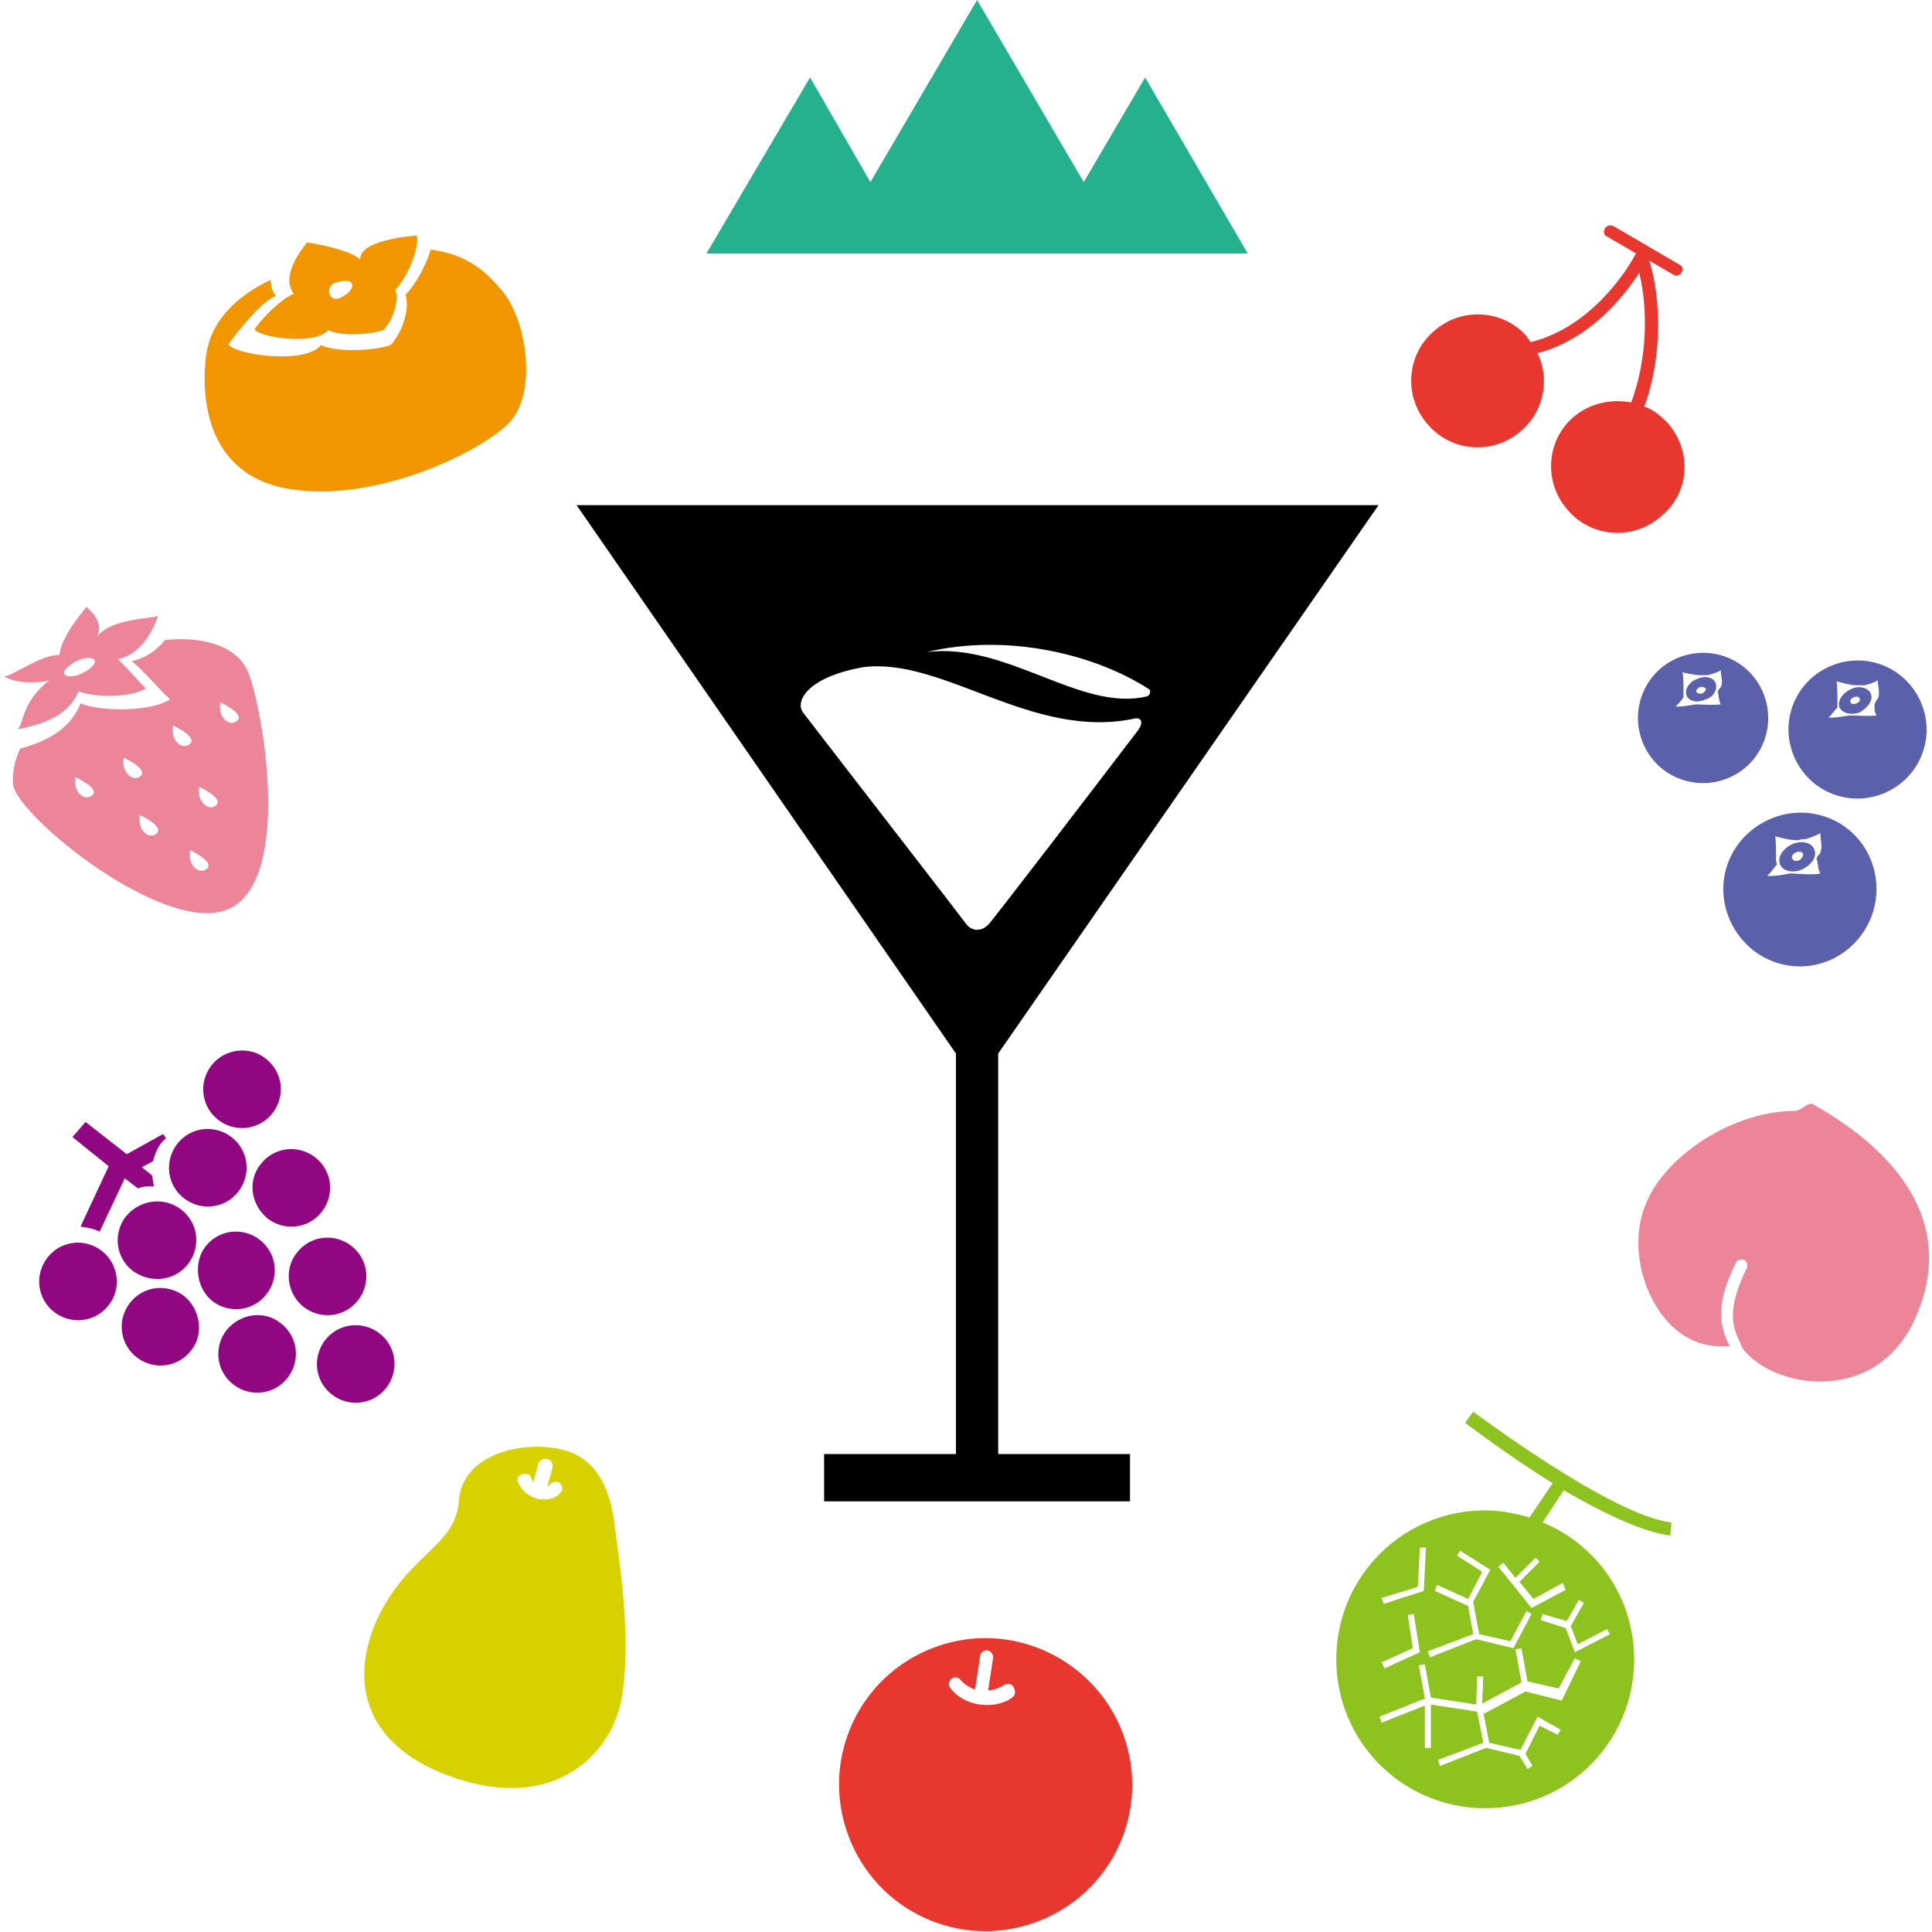 <?xml version="1.0" encoding="utf-8"?>
<!-- Generator: Adobe Illustrator 18.0.0, SVG Export Plug-In . SVG Version: 6.00 Build 0)  -->
<!DOCTYPE svg PUBLIC "-//W3C//DTD SVG 1.1//EN" "http://www.w3.org/Graphics/SVG/1.1/DTD/svg11.dtd">
<svg version="1.1" id="レイヤー_1" xmlns="http://www.w3.org/2000/svg" xmlns:xlink="http://www.w3.org/1999/xlink" x="0px"
	 y="0px" viewBox="0 0 192 192" enable-background="new 0 0 192 192" xml:space="preserve">
<g>
	<g>
		<g>
			<g>
				<g>
					<path fill="#5A60A9" d="M177.9,86.7L177.9,86.7L177.9,86.7C178,86.7,177.9,86.7,177.9,86.7z"/>
					<path fill="#5A60A9" d="M185.9,85.4c-1.6-3.9-6.1-5.7-10-4c-3.9,1.7-5.7,6.1-4,10c1.7,3.9,6.1,5.7,10,4
						C185.7,93.7,187.5,89.3,185.9,85.4z M180.9,86.8c-0.7,0.2-2.5,0-3,0c0,0-1.9,0.4-2.3,0.2c0.3-0.1,0.7-0.8,1-1.1
						c-0.1-0.1,0-0.2-0.1-0.3l0,0c0,0,0-0.1,0-0.2c0,0,0,0,0-0.1c0-0.6,0-2-0.1-2.2c0.4,0.1,1.4,0.4,2.2,0.4c0.2,0,0.4-0.1,0.5-0.1
						c0,0,0.1,0,0.1,0l0,0c0.1,0,0.1,0,0.2,0c0,0,0,0,0,0s1-0.3,1.5-0.6c0,0.7,0.4,1.8-0.3,2.3c0,0.1,0,0.2-0.1,0.2
						C180.7,85.6,180.6,86.3,180.9,86.8z"/>
				</g>
				<path fill="#5A60A9" d="M180.3,84.4c-0.3-0.7-1.3-0.9-2.2-0.5c-0.9,0.4-1.5,1.3-1.2,2c0.3,0.7,1.3,0.9,2.2,0.5
					C180.1,85.9,180.6,85.1,180.3,84.4z M178.8,85.5c-0.3,0.1-0.6,0.1-0.7-0.2c-0.1-0.2,0.1-0.5,0.4-0.6c0.3-0.1,0.6-0.1,0.7,0.2
					C179.2,85.1,179,85.4,178.8,85.5z"/>
			</g>
		</g>
		<g>
			<g>
				<g>
					<path fill="#5A60A9" d="M183.8,71L183.8,71L183.8,71C183.8,71,183.8,71,183.8,71z"/>
					<path fill="#5A60A9" d="M190.9,69.8c-1.5-3.5-5.5-5.1-9-3.6c-3.5,1.5-5.1,5.5-3.6,9c1.5,3.5,5.5,5.1,9,3.6
						C190.8,77.3,192.4,73.3,190.9,69.8z M186.5,71.1c-0.6,0.1-2.2,0-2.7,0c0,0-1.7,0.3-2.1,0.2c0.2-0.1,0.6-0.7,0.9-1
						c0-0.1,0-0.2,0-0.3l0,0c0,0,0-0.1,0-0.2c0,0,0,0,0-0.1c0-0.5,0-1.8-0.1-2c0.4,0.1,1.3,0.4,2,0.4c0.2,0,0.3,0,0.5,0
						c0,0,0.1,0,0.1,0l0,0c0.1,0,0.1,0,0.2,0c0,0,0,0,0,0s0.9-0.2,1.3-0.5c0,0.6,0.4,1.6-0.2,2.1c0,0.1,0,0.2-0.1,0.2
						C186.3,70,186.2,70.7,186.5,71.1z"/>
				</g>
				<path fill="#5A60A9" d="M185.9,68.9c-0.3-0.6-1.2-0.8-2-0.4c-0.8,0.4-1.3,1.1-1.1,1.8c0.3,0.6,1.2,0.8,2,0.5
					C185.7,70.3,186.2,69.5,185.9,68.9z M184.5,69.9c-0.3,0.1-0.5,0.1-0.6-0.1c-0.1-0.2,0.1-0.4,0.3-0.5c0.3-0.1,0.5-0.1,0.6,0.1
					C184.9,69.5,184.8,69.8,184.5,69.9z"/>
			</g>
		</g>
		<g>
			<g>
				<g>
					<path fill="#5A60A9" d="M168.5,69.9L168.5,69.9L168.5,69.9C168.5,69.9,168.5,69.9,168.5,69.9z"/>
					<path fill="#5A60A9" d="M175.2,68.8c-1.4-3.3-5.2-4.8-8.5-3.4c-3.3,1.4-4.8,5.2-3.4,8.5c1.4,3.3,5.2,4.8,8.5,3.4
						C175.1,75.9,176.6,72.1,175.2,68.8z M171,70c-0.6,0.1-2.1,0-2.5,0c0,0-1.6,0.3-2,0.2c0.2-0.1,0.6-0.6,0.8-0.9
						c0-0.1,0-0.2,0-0.3l0,0c0,0,0-0.1,0-0.2c0,0,0,0,0-0.1c0-0.5,0-1.7-0.1-1.9c0.3,0.1,1.2,0.3,1.9,0.3c0.1,0,0.3,0,0.4,0
						c0,0,0.1,0,0.1,0l0,0c0,0,0.1,0,0.1,0c0,0,0,0,0,0s0.9-0.2,1.3-0.5c0,0.6,0.4,1.5-0.2,1.9c0,0.1,0,0.1-0.1,0.2
						C170.8,69,170.8,69.6,171,70z"/>
				</g>
				<path fill="#5A60A9" d="M170.5,67.9c-0.2-0.6-1.1-0.8-1.9-0.4c-0.8,0.3-1.2,1.1-1,1.6c0.2,0.6,1.1,0.8,1.9,0.4
					C170.3,69.3,170.7,68.5,170.5,67.9z M169.2,68.9c-0.2,0.1-0.5,0-0.6-0.1c-0.1-0.2,0.1-0.4,0.3-0.5c0.2-0.1,0.5,0,0.6,0.1
					C169.6,68.5,169.4,68.8,169.2,68.9z"/>
			</g>
		</g>
	</g>
	<g>
		<path fill="#F29600" d="M49.9,28.9c-1.6-1.9-3.4-3.6-7.1-4.1c-0.4,1.4-1.3,3.2-2.5,4.5c0.5,1.6-0.5,4-1.5,5
			c-1.3,0.5-5.2,0.8-6.9,0c-1.6,2-8.8,0.9-9.2-0.1c0.9-1.2,3.1-4.1,4.7-4.8c-0.4-0.5-0.5-1.1-0.5-1.6c-4.5,2.2-6,4.9-6.4,7.4
			c-0.5,3.6-0.4,12,8.3,13.4c8.6,1.4,19-3.7,21.8-6.6C53.4,39.1,52.4,31.9,49.9,28.9z"/>
		<path fill="#F29600" d="M25.3,32.7c0.3,0.8,6,1.7,7.3,0.1c1.4,0.7,4.4,0.4,5.5,0c0.8-0.8,1.6-2.7,1.2-4c1.6-1.8,2.4-4.7,2.1-5.4
			c-0.9,0.1-5.7,0.5-5.6,2.4c-0.7-0.8-3.8-1.5-5.3-1.7c-0.7,0.9-2.6,3.4-1.3,5.1C27.9,29.7,26,31.7,25.3,32.7z M33.3,28.1
			c2.2-0.7,2.1,0.7,0.7,1.4C32.7,30.3,32.2,28.5,33.3,28.1z"/>
	</g>
	<g>
		<path fill="#910782" d="M13.7,118.1c0.3-0.1,0.6-0.2,1-0.2c0.2,0,0.4,0,0.6,0c-0.1-0.4-0.1-0.7-0.2-1.1l-1-0.8l1.1-0.6
			c0.2-0.7,0.4-1.3,0.9-1.9c0.1-0.1,0.3-0.3,0.4-0.4c-0.1-0.1-0.2-0.3-0.3-0.4l-3.6,2l-4.1-3.2L7.2,113l3.6,2.9l-2.8,6
			c0.7,0.1,1.3,0.2,1.9,0.5l2.5-5.3L13.7,118.1z"/>
		<path fill="#910782" d="M10.1,124.3c-1.7-1.3-4.1-1-5.4,0.7c-1.3,1.7-1,4.1,0.7,5.4c1.7,1.3,4.1,1,5.4-0.7
			C12.1,128.1,11.8,125.6,10.1,124.3z"/>
		<path fill="#910782" d="M21,105.9c-1.3,1.7-1,4.1,0.7,5.4c1.7,1.3,4.1,1,5.4-0.7c1.3-1.7,1-4.1-0.7-5.4
			C24.8,103.9,22.3,104.2,21,105.9z"/>
		<path fill="#910782" d="M18.7,125.6c1.3-1.7,1-4.1-0.7-5.4c-1.7-1.3-4.1-1-5.5,0.7c-1.3,1.7-1,4.1,0.7,5.4
			C15,127.6,17.4,127.3,18.7,125.6z"/>
		<path fill="#910782" d="M18.3,119.1c1.7,1.3,4.1,1,5.4-0.7c1.3-1.7,1-4.1-0.7-5.4c-1.7-1.3-4.1-1-5.4,0.7
			C16.3,115.4,16.6,117.8,18.3,119.1z"/>
		<path fill="#910782" d="M21.1,129.3c1.7,1.3,4.1,1,5.4-0.7c1.3-1.7,1-4.1-0.7-5.4c-1.7-1.3-4.1-1-5.4,0.7
			C19.2,125.5,19.5,128,21.1,129.3z"/>
		<path fill="#910782" d="M18.3,128.8c-1.7-1.3-4.1-1-5.4,0.7c-1.3,1.7-1,4.1,0.7,5.4c1.7,1.3,4.1,1,5.4-0.7
			C20.3,132.6,19.9,130.1,18.3,128.8z"/>
		<path fill="#910782" d="M30.2,129.9c1.7,1.3,4.1,1,5.4-0.7c1.3-1.7,1-4.1-0.7-5.4c-1.7-1.3-4.1-1-5.4,0.7
			C28.2,126.1,28.5,128.6,30.2,129.9z"/>
		<path fill="#910782" d="M22.5,132.2c-1.3,1.7-1,4.1,0.7,5.4c1.7,1.3,4.1,1,5.4-0.7c1.3-1.7,1-4.1-0.7-5.4
			C26.3,130.2,23.9,130.5,22.5,132.2z"/>
		<path fill="#910782" d="M26.6,121.1c1.7,1.3,4.1,1,5.4-0.7c1.3-1.7,1-4.1-0.7-5.4c-1.7-1.3-4.1-1-5.4,0.7
			C24.6,117.3,24.9,119.7,26.6,121.1z"/>
		<path fill="#910782" d="M33,138.6c1.7,1.3,4.1,1,5.4-0.7c1.3-1.7,1-4.1-0.7-5.4c-1.7-1.3-4.1-1-5.4,0.7
			C31,134.9,31.3,137.3,33,138.6z"/>
	</g>
	<path fill="#ED8599" d="M172.5,125.5c0.1-0.3,0.5-0.4,0.8-0.3c0.3,0.1,0.4,0.5,0.3,0.8c-2.1,4.3-1.4,5.9-0.6,7.6l0.1,0.3
		c1.4,2,4.6,3.4,7.8,3.4c2.4,0,6.7-0.8,9.2-5.8c4-8.2,0.5-15.9-10-21.8c-0.6-0.1-1.1,0.7-1.7,0.7c-6.3,0-13.1,4.6-14.9,9.4
		c-1.3,3.2-0.7,7.4,1.4,10.5c1.6,2.3,3.7,3.5,6.2,3.5l0,0c0.2,0,0.5,0,0.8,0C171,132,170.3,129.9,172.5,125.5z"/>
	<path fill="#E7372F" d="M92.9,163.7c-7.6,2.8-11.4,11.2-8.6,18.7c2.8,7.6,11.2,11.4,18.7,8.6c7.6-2.8,11.4-11.2,8.6-18.7
		C108.8,164.8,100.4,160.9,92.9,163.7z M100.7,168.6c0,0-0.4,0.4-1.1,0.6c-0.5,0.2-1.3,0.3-2.2,0.2c-2.1-0.3-2.9-1.6-3-1.7
		c-0.2-0.3-0.1-0.7,0.2-0.9c0.3-0.2,0.7-0.1,0.9,0.2c0,0,0.5,0.6,1.4,0.9c0,0,0,0,0,0l0.5-3.3c0-0.4,0.4-0.6,0.7-0.6
		c0.4,0.1,0.6,0.4,0.6,0.7l-0.5,3.3c1-0.1,1.5-0.5,1.5-0.5c0.3-0.2,0.7-0.2,0.9,0C101,168,100.9,168.4,100.7,168.6z"/>
	<g>
		<path fill="#ED8599" d="M16.4,63.6c-0.8,1-1.9,1.8-3.3,2.1c1.3,1.1,3,3.1,3.8,3.8c-2,1.3-7.1,1.2-8.9,0.4c-1.1,2.8-3.8,3.9-6,4.5
			C1.4,75.7,1.2,77,1.3,78c0.5,3.2,15.3,15.2,21.5,12.3c6.2-2.9,3.4-19.5,1.9-23.4C23.7,64.3,20.4,63.2,16.4,63.6z M20.6,86.3
			c-0.7,0.7-2-0.2-1.7-1.8C18.9,84.5,21.3,85.6,20.6,86.3z M15.6,82.8c-0.7,0.7-2-0.2-1.7-1.8C13.9,81,16.3,82.1,15.6,82.8z M9.2,79
			c-0.7,0.7-2-0.2-1.7-1.8C7.5,77.3,9.9,78.3,9.2,79z M14,77.1c-0.7,0.7-2-0.3-1.7-1.8C12.3,75.3,14.7,76.4,14,77.1z M21.5,80
			c-0.7,0.7-2-0.3-1.7-1.8C19.8,78.2,22.2,79.3,21.5,80z M18.9,73.9c-0.7,0.7-2-0.2-1.7-1.8C17.2,72.1,19.6,73.2,18.9,73.9z
			 M23.6,71.6c-0.7,0.7-2-0.2-1.7-1.8C21.9,69.8,24.3,70.9,23.6,71.6z"/>
		<path fill="#ED8599" d="M7.8,68.7c1.4,0.6,5.2,0.7,6.7-0.3c-0.6-0.5-1.8-2-2.8-2.9c2.3-0.4,3.6-3,4-4.3c-0.5,0.3-4.5,0.2-6,2
			c0.6-1.6-0.9-2.6-1.1-2.9c-0.7,0.9-2.5,3-2.7,4.8c-1.8-0.1-4.8,2.2-5.5,2.1c1.3,0.9,4.1,0.6,4.5,0.4c-2.9,2.3-2.5,4.5-3.2,4.9
			C3.3,72.1,6.6,71.6,7.8,68.7z M6.4,67c-0.2-0.3,0.4-0.9,1.2-1.3c0.8-0.4,1.6-0.4,1.8-0.1c0.2,0.3-0.4,0.9-1.2,1.3
			C7.4,67.3,6.6,67.3,6.4,67z"/>
	</g>
	<path fill="#D8D100" d="M46.2,177c9.3,2.7,15-2.9,15.7-9c0.8-6.1-0.4-12.9-0.8-16.3c-0.4-3.4-1.6-6.9-5.5-7.7
		c-3.8-0.8-9.6,0.5-10,5.1c-0.3,4.7-5.1,5.2-8.2,12C34.4,168,36.9,174.3,46.2,177z M51.9,146.5c0.4-0.1,0.8,0,0.9,0.4
		c0.1,0.2,0.1,0.3,0.2,0.4l0.5-1.8c0.1-0.4,0.5-0.6,0.9-0.5c0.4,0.1,0.6,0.5,0.5,0.9l-0.5,1.8c0.1,0,0.2-0.1,0.2-0.1
		c0.2-0.3,0.6-0.4,0.9-0.3c0.3,0.2,0.5,0.6,0.3,0.9c-0.3,0.5-1,0.9-1.9,0.8c-0.2,0-0.4,0-0.6-0.1c-0.8-0.2-1.5-0.8-1.8-1.6
		C51.3,147,51.5,146.6,51.9,146.5z"/>
	<g>
		<path fill="#8DC21F" d="M166,152.6l0.1-1.3c-6-0.7-19.5-10.9-19.7-11l-0.8,1.1c0.3,0.2,4.2,3.2,8.7,6l-2.3,3.4
			c-1.4-0.4-2.9-0.7-4.4-0.7c-8.2,0-14.8,6.6-14.8,14.8c0,8.2,6.6,14.8,14.8,14.8c8.2,0,14.8-6.6,14.8-14.8c0-6.1-3.7-11.4-9.1-13.6
			l2.1-3.2C159.2,150.3,163.3,152.3,166,152.6z M145.9,159.6l-3.3-1.5l0.2-0.6l3.1,1.4l1.4-2.7l-2.5-1.6l0.3-0.5l3,1.9l-1.7,3.2
			l0.6,3.2l3.1,0.7l1.6-3l0.5,0.3l-1.8,3.4l-3.7-0.9l-4.6,1.8l-0.2-0.6l4.5-1.7L145.9,159.6z M140.9,157.7l0.2-3.9l0.6,0l-0.2,4.3
			l-4,1.3l-0.2-0.6L140.9,157.7z M140.4,163.8l-0.5-3.3l0.6-0.1l0.6,3.8l-3.5,1.6l-0.3-0.6L140.4,163.8z M155.2,169l-3.6-0.9
			l-4.1,2.2l-0.1-0.2l0.6,3.1l3.1,0.7l1.7-3.3l2.3,1.3l-0.3,0.5l-1.8-0.9l-1.4,2.8l0.7,1.2l-0.5,0.3l-0.8-1.3l-3.3-0.8l-4.6,1.8
			l-0.2-0.6l4.5-1.7l-0.6-3.1l-4.6-0.7v4.3h-0.6v-4.2l-4.3,1.7l-0.2-0.6l4.5-1.8l-0.6-3.3l0.6-0.1l0.6,3.3l4.5,0.7l0.1-2.8l0.6,0
			l-0.1,2.7l3.9-2.1l-0.6-3.3l0.6-0.1l0.6,3.3l3.1,0.7l1.6-3l0.6,0.3L155.2,169z M156.9,159l0.5,0.3l-1.3,2.3l0.7,1.8l2.9-1.5
			l0.3,0.5l-3.5,1.8l-0.9-2.4l-2.5-0.8l0.2-0.6l2.4,0.7L156.9,159z M155.6,158l-3.4,1.8l-3.3-4.1l0.5-0.4l1.2,1.5l2-2l0.4,0.4l-2,2
			l1.4,1.7l2.9-1.6L155.6,158z"/>
	</g>
	<path fill="#E7372F" d="M165.7,42c-0.7-0.7-1.4-1.3-2.3-1.6c1.8-4.8,1.7-10.7,0.5-14.5l2.4,1.4c0.1,0,0.1,0.1,0.2,0.1
		c0.2,0,0.5-0.1,0.6-0.3c0.2-0.3,0.1-0.7-0.2-0.8l-6.5-3.8c-0.3-0.2-0.7-0.1-0.9,0.2c-0.2,0.3-0.1,0.7,0.2,0.8l2.9,1.7
		c0,0-0.1,0.1-0.1,0.1c0,0.1-3.7,7.1-10.4,8.7c-0.1-0.2-0.3-0.4-0.4-0.6c-2.4-2.7-6.6-2.9-9.3-0.4c-2.7,2.4-2.9,6.6-0.4,9.3
		c2.4,2.7,6.6,2.9,9.3,0.4c2.2-2,2.7-5.1,1.5-7.6c5.3-1.4,8.7-5.8,10.1-8c0.9,3.6,0.8,8.7-0.8,12.9c-2-0.4-4.2,0.1-5.8,1.5
		c-2.7,2.4-2.9,6.6-0.4,9.3c2.4,2.7,6.6,2.9,9.3,0.4C168,48.8,168.1,44.7,165.7,42z"/>
	<polygon fill="#25B18E" points="113.8,7.7 107.7,18.1 97.1,0 86.5,18.1 80.5,7.7 70.2,25.2 124,25.2 	"/>
	<path d="M99.2,104.7L137,50.2H57.3L95,104.7v39.8H81.9v4.7h30.4v-4.7H99.2V104.7z M114,69.2c-6.6,1.6-13.9-5.4-21.9-4.4
		c8-1.9,16.7,0.2,22.1,3.7C114.4,68.6,114.3,69.1,114,69.2z M96,91.8c-0.5-0.7-12.9-16.7-16.2-21c-0.8-1.1,0.4-3.5,6-4.5
		c8-1,16.8,7.3,27,5.1c0.5-0.1,1,0.3,0.2,1.3c-3.8,5-14,18.3-14.7,19.1C97.5,92.7,96.5,92.5,96,91.8z"/>
</g>
</svg>
